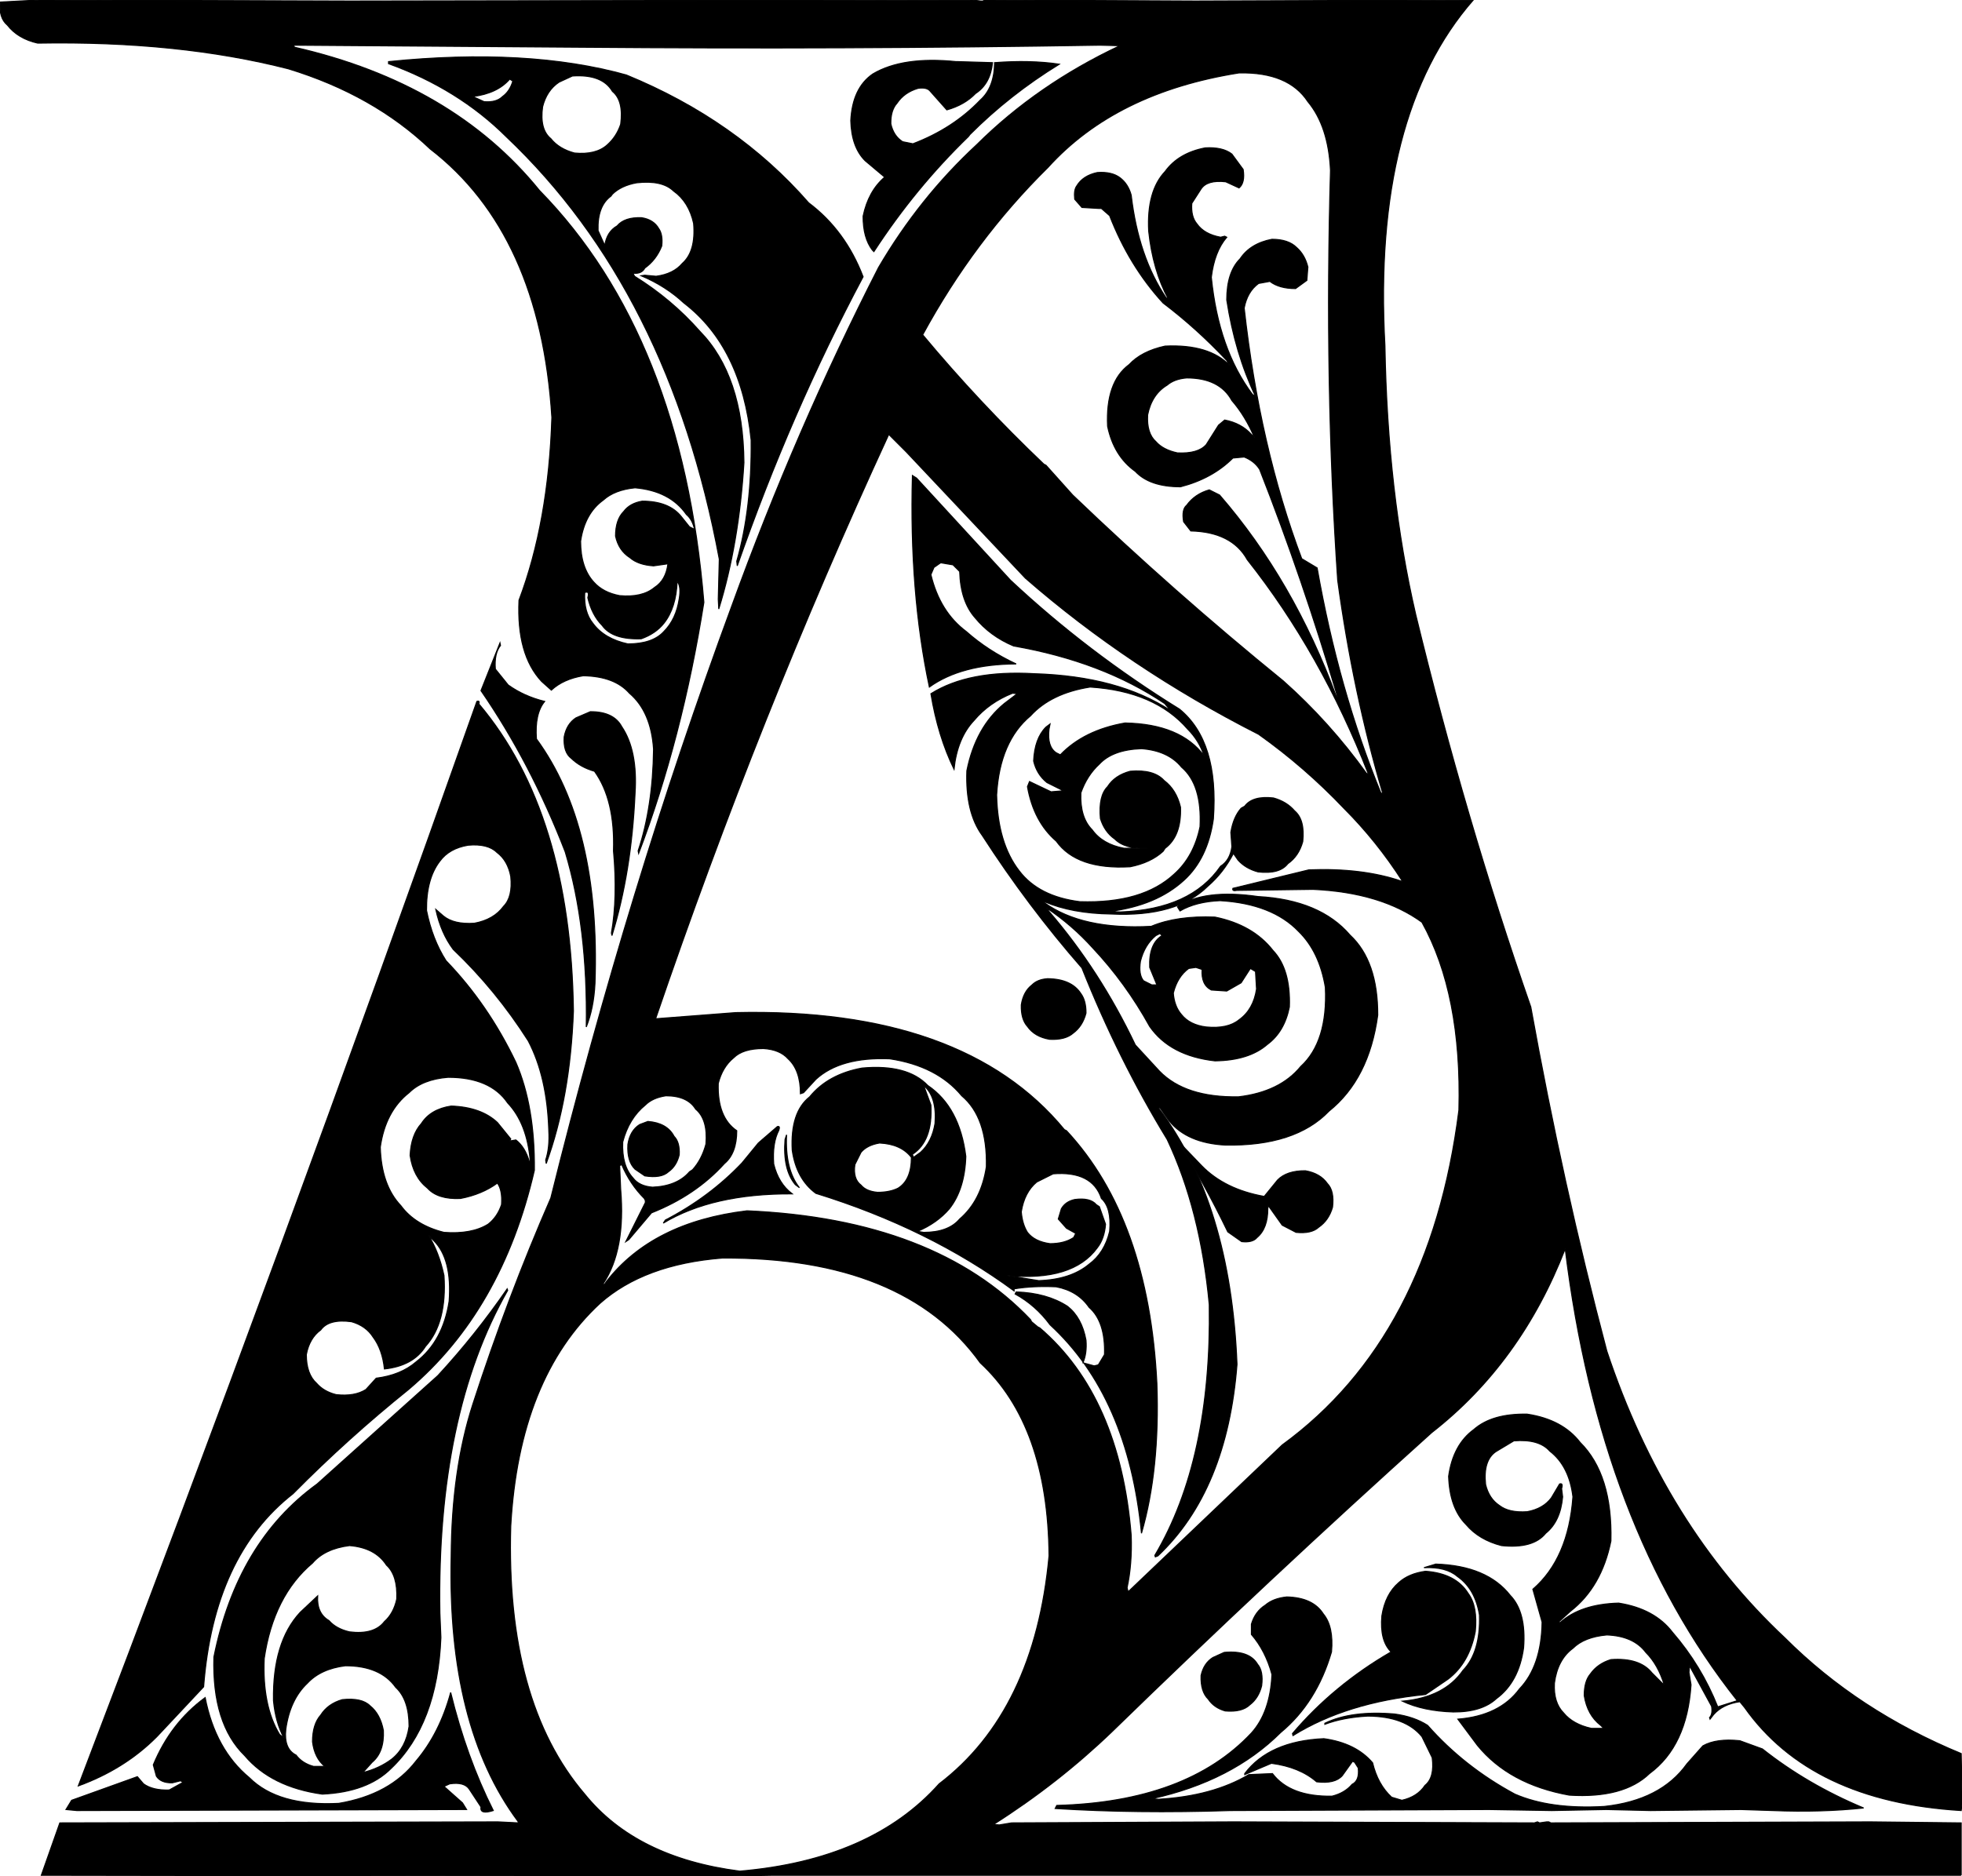 <svg xmlns:dc="http://purl.org/dc/elements/1.1/" xmlns="http://www.w3.org/2000/svg" width="1910" height="1827" version="1.1" desc="Created with decorsvg.com converter" viewBox="98.775 112 1910 1827">
                            <path fill="rgb(0,0,0)" stroke="rgb(2,2,2)" stroke-width="1" opacity="1" d="M 136.5 112 L 438.5 113 L 440.5 113 L 1043.5 112 L 1045.5 112 L 1053.5 113 L 1055.5 113 L 1057.5 112 L 1262.5 113 L 1533 112 Q 1434.7 224.4 1447 448.5 Q 1449.5 592 1477 710.5 Q 1525.2 909.3 1589 1092.5 Q 1620.2 1265.8 1663 1427.5 Q 1719.5 1597.5 1836.5 1707 Q 1907.5 1778 2008 1819.5 L 2009 1867.5 L 2008 1875 Q 1861.7 1866.2 1797 1774.5 L 1792.5 1769 Q 1775.9 1771.4 1767 1781.5 L 1763.5 1786 L 1763 1784.5 Q 1766.2 1781.2 1765 1773.5 L 1743.5 1734 L 1743 1740.5 L 1745 1752.5 Q 1741.1 1812.1 1704.5 1839 Q 1679.3 1863.3 1626.5 1860 Q 1568 1849.5 1537 1811.5 L 1518 1786 Q 1558.7 1782.7 1578 1756.5 Q 1599.3 1734.3 1600 1691.5 L 1591 1659.5 Q 1625.6 1629.6 1630 1569.5 Q 1626.4 1539.6 1607.5 1525 Q 1597 1513 1572.5 1515 L 1555 1525.5 Q 1542.5 1534 1545 1557.5 Q 1548.3 1571.3 1558.5 1578 Q 1567.8 1585.2 1585.5 1584 Q 1601.1 1581.1 1609 1570.5 L 1617 1557 Q 1620.7 1555.7 1619 1561.5 L 1620 1569.5 Q 1617.9 1593.4 1603.5 1605 Q 1591.2 1620.2 1560.5 1617 Q 1538.6 1611.4 1526 1596.5 Q 1510 1580.5 1509 1549.5 Q 1513.3 1518.8 1533.5 1504 Q 1551.3 1488.3 1585.5 1489 Q 1619.8 1494.2 1637 1516.5 Q 1668.6 1547.9 1667 1612.5 Q 1657.9 1657.4 1627.5 1681 L 1616 1691.5 L 1617.5 1692 Q 1637.5 1674 1674.5 1673 Q 1709.5 1678.5 1727 1701.5 Q 1755 1733.8 1771 1774 L 1790 1768 Q 1655.9 1598.9 1622.5 1328 Q 1579.3 1439.3 1492.5 1507 Q 1334 1649.5 1181.5 1798 Q 1129 1848.5 1066 1888.5 L 1071.5 1889 L 1083.5 1887 L 1299.5 1886 L 1592.5 1887 L 1595.5 1886 L 1597.5 1887 L 1604.5 1886 L 1606.5 1886 L 1608.5 1887 L 1610.5 1887 L 1919.5 1886 L 2008 1887 L 2008 1937.5 L 2007.5 1938 L 851.5 1938 L 796.5 1939 L 139 1938 L 157 1887 L 583.5 1886 L 603.5 1887 L 603 1885.5 Q 534.1 1792.9 538 1627.5 Q 538.4 1543.4 559 1479.5 Q 592.9 1374.9 635 1278.5 Q 709.8 977.3 811 702.5 Q 874 529 954 372.5 Q 993.7 304.7 1049.5 253 Q 1108.7 194.2 1189 156.5 L 1169.5 156 Q 920.6 160.1 665.5 158 L 384.5 156 L 385.5 158 Q 539.4 193.1 624 297.5 Q 762.7 439.3 784 698.5 Q 762.9 831.4 720.5 943 L 720 940.5 Q 734.3 897.7 735 841.5 Q 732.6 804.9 711.5 787 Q 697 770.5 666.5 770 Q 647.2 773.2 635.5 784 L 626 775.5 Q 601.6 749.4 604 696.5 Q 632.8 620.3 636 518.5 Q 624.8 339.7 517.5 257 Q 462.2 204.3 379.5 179 Q 272.4 151.6 135.5 154 Q 116.3 149.7 106 136.5 Q 97.5 129.4 99 114 L 136.5 112 Z M 1305 183 Q 1185 202 1119 275 Q 1047 346 997 438 Q 1052 504 1115 564 L 1117 565 L 1143 594 Q 1241 688 1348 775 Q 1393 815 1429 865 L 1431 866 Q 1385 748 1313 657 Q 1298 630 1258 629 L 1251 620 Q 1249 608 1254 604 Q 1262 593 1276 589 L 1286 594 Q 1358 677 1400 791 L 1401 791 Q 1367 676 1325 569 Q 1320 561 1310 557 L 1299 558 Q 1279 578 1248 586 Q 1218 586 1204 571 Q 1183 556 1177 527 Q 1175 484 1198 467 Q 1210 454 1233 449 Q 1276 447 1296 468 L 1293 463 Q 1264 432 1231 407 Q 1198 371 1179 322 L 1171 315 L 1169 315 L 1152 314 L 1145 306 Q 1144 297 1147 293 Q 1153 283 1167 280 Q 1181 279 1189 285 Q 1197 291 1200 302 Q 1207 362 1234 402 L 1236 403 Q 1221 375 1217 337 Q 1215 298 1233 279 Q 1246 261 1272 256 Q 1289 255 1298 262 L 1309 277 Q 1311 290 1305 295 L 1292 289 Q 1274 287 1268 296 L 1259 310 Q 1258 323 1264 330 Q 1271 340 1287 343 L 1291 342 L 1293 343 Q 1281 357 1278 382 Q 1285 452 1318 496 L 1321 498 Q 1301 456 1293 404 Q 1293 377 1306 364 Q 1316 349 1337 345 Q 1353 345 1361 353 Q 1369 360 1372 372 L 1371 385 L 1360 393 Q 1344 393 1335 386 L 1324 388 Q 1313 396 1310 412 Q 1325 547 1366 656 L 1381 665 Q 1402 784 1443 884 L 1445 885 Q 1416 787 1401 677 Q 1388 486 1394 278 Q 1392 235 1372 211 Q 1353 182 1305 183 Z M 1254 480 Q 1242 481 1235 487 Q 1220 496 1216 516 Q 1215 534 1224 542 Q 1231 550 1245 553 Q 1265 554 1273 545 L 1285 526 L 1291 521 Q 1307 524 1317 535 L 1320 538 Q 1311 517 1298 502 Q 1286 480 1254 480 Z M 964 535 Q 838 808 737 1104 L 815 1098 Q 1037 1093 1135 1212 L 1137 1213 Q 1217 1299 1225 1459 Q 1228 1543 1210 1605 Q 1197 1472 1121 1402 Q 1107 1383 1087 1372 L 1088 1370 Q 1118 1371 1138 1384 Q 1152 1395 1156 1417 Q 1157 1430 1153 1439 L 1164 1442 L 1168 1441 L 1174 1431 Q 1175 1399 1159 1385 Q 1148 1369 1127 1365 Q 1104 1364 1086 1367 L 1086 1369 Q 1003 1308 893 1274 Q 874 1260 870 1232 Q 868 1195 887 1180 Q 905 1158 938 1152 Q 982 1148 1002 1169 Q 1033 1190 1039 1238 Q 1038 1270 1023 1289 Q 1011 1303 992 1311 L 998 1312 Q 1022 1312 1033 1299 Q 1054 1281 1059 1248 Q 1060 1200 1035 1179 Q 1011 1150 965 1143 Q 917 1141 893 1163 L 881 1176 L 878 1177 Q 878 1154 866 1143 Q 858 1134 842 1133 Q 822 1133 813 1142 Q 802 1151 798 1167 Q 797 1200 816 1213 Q 816 1235 804 1245 Q 776 1276 733 1293 L 711 1319 L 708 1321 L 727 1283 L 727 1281 L 726 1279 Q 712 1265 704 1246 L 702 1247 L 703 1270 Q 708 1329 686 1362 L 687 1363 L 689 1360 Q 734 1302 826 1291 Q 1009 1299 1102 1397 L 1103 1399 L 1109 1404 L 1111 1405 Q 1189 1472 1200 1607 Q 1201 1635 1196 1658 L 1197 1662 L 1347 1519 Q 1491 1414 1519 1193 Q 1522 1080 1483 1010 Q 1443 981 1377 978 L 1303 979 Q 1298 980 1299 977 L 1373 959 Q 1425 957 1463 970 L 1464 970 Q 1439 931 1407 899 Q 1369 859 1324 827 Q 1198 763 1097 675 L 981 552 L 964 535 Z M 717 587 Q 697 589 686 599 Q 668 612 664 639 Q 664 665 677 679 Q 686 689 702 692 Q 724 694 736 684 Q 747 677 749 661 L 735 663 Q 720 662 712 655 Q 701 648 698 634 Q 698 618 706 610 Q 712 602 724 600 Q 750 600 762 615 L 770 625 L 774 627 L 775 628 Q 773 618 767 613 Q 751 590 717 587 Z M 758 678 Q 757 704 745 719 Q 737 729 723 734 Q 695 735 685 721 Q 675 711 671 694 Q 673 687 668 689 Q 667 708 676 719 Q 687 734 710 739 Q 734 739 745 727 Q 757 715 760 695 Q 762 683 758 678 Z M 998 1169 L 1005 1188 Q 1007 1223 987 1236 L 988 1239 L 995 1234 Q 1006 1224 1009 1206 Q 1011 1180 998 1169 Z M 747 1179 Q 734 1181 727 1188 Q 711 1201 705 1224 Q 704 1247 715 1259 Q 721 1267 734 1268 Q 758 1267 770 1253 L 773 1251 Q 782 1241 786 1226 Q 788 1202 776 1192 Q 768 1179 747 1179 Z M 955 1225 Q 943 1227 937 1234 L 931 1246 Q 929 1260 937 1266 Q 942 1272 953 1273 Q 965 1273 973 1269 Q 986 1261 986 1239 Q 976 1226 955 1225 Z M 1124 1255 L 1108 1263 Q 1096 1273 1093 1292 Q 1094 1304 1099 1312 Q 1106 1321 1121 1323 Q 1135 1323 1144 1317 L 1146 1313 L 1137 1308 L 1129 1299 L 1132 1289 Q 1136 1282 1145 1280 Q 1160 1278 1166 1285 L 1169 1287 L 1175 1304 Q 1174 1318 1167 1327 Q 1143 1360 1079 1354 L 1110 1359 Q 1141 1358 1159 1343 Q 1174 1332 1179 1311 Q 1181 1288 1171 1279 Q 1162 1252 1124 1255 Z M 802 1337 Q 726 1343 683 1381 Q 604 1454 596 1598 Q 591 1769 668 1859 Q 718 1921 819 1934 Q 947 1923 1013 1849 Q 1106 1778 1120 1627 Q 1119 1500 1053 1439 Q 979 1336 802 1337 Z M 1663 1704 Q 1641 1706 1630 1717 Q 1615 1728 1612 1751 Q 1611 1770 1621 1780 Q 1630 1791 1648 1795 L 1660 1795 L 1657 1792 Q 1644 1782 1641 1763 Q 1641 1749 1647 1742 Q 1654 1732 1667 1728 Q 1695 1726 1707 1741 L 1719 1753 Q 1713 1733 1701 1721 Q 1689 1705 1663 1704 Z "/><path fill="rgb(0,0,0)" stroke="rgb(2,2,2)" stroke-width="1" opacity="1" d="M 477 172 Q 612.5 158.3 708.5 185 Q 815.6 228.9 886 309.5 Q 921.7 336.3 939 381.5 Q 868.8 513.3 816.5 663 L 816 658.5 Q 830.7 607.2 830 540.5 Q 820.8 450.2 764.5 407 Q 746.9 390.6 723 380.5 L 726.5 380 L 737.5 381 Q 754.3 378.8 763 368.5 Q 776.3 356.8 774 329.5 Q 769.4 308.6 754.5 298 Q 743.3 287.2 718.5 290 Q 703.6 292.7 695 301 L 693.5 303 Q 680.2 312.7 681 336.5 L 687.5 351 Q 689.6 337.6 699.5 332 Q 706.8 323.3 723.5 324 Q 735.1 325.9 740 334.5 Q 744.2 340.3 743 351.5 Q 737.6 365.1 726.5 373 Q 723.4 379 715 378 L 716.5 381 Q 752.6 403.4 780 434.5 Q 822.3 477.7 823 562.5 Q 818.2 641.2 798.5 705 L 798 695.5 L 799 656.5 Q 750.4 395.6 591.5 245 Q 544.7 198.5 477 174 L 477 172 Z M 656 186 L 643 192 Q 631 200 627 216 Q 624 238 635 247 Q 643 257 658 261 Q 679 263 690 253 Q 699 245 703 233 Q 706 210 695 201 Q 685 184 656 186 Z M 595 189 Q 583 203 559 206 L 570 211 Q 582 212 588 206 Q 595 201 598 191 L 595 189 Z "/><path fill="rgb(0,0,0)" stroke="rgb(2,2,2)" stroke-width="1" opacity="1" d="M 1029.5 172 L 1031.5 172 L 1065 173 Q 1062.9 193.6 1048.5 203 Q 1037.7 214.2 1020.5 219 L 1004.5 201 Q 1001.3 196.7 992.5 198 Q 979 202 972 212.5 Q 965.8 219.3 966 232.5 Q 968.6 244.4 977.5 250 L 987.5 252 Q 1026.6 237.1 1053 209.5 Q 1066.7 197.4 1067 173 Q 1101.7 170.3 1130 174.5 Q 1081.6 204.3 1043 243 L 1041.5 245 Q 989.7 295.2 949.5 357 L 948 355.5 Q 938.9 343.6 939 322.5 Q 944.1 298.1 960 284.5 L 941 268.5 Q 927.7 255.3 927 229.5 Q 928.6 197.6 948.5 184 Q 977.7 166.7 1029.5 172 Z "/><path fill="rgb(0,0,0)" stroke="rgb(2,2,2)" stroke-width="1" opacity="1" d="M 987 575 L 991 577.5 L 1082.5 677 Q 1157.4 747.1 1247 802.5 Q 1285.5 834 1280 909.5 Q 1274.5 948 1251.5 969 Q 1224.7 993.7 1179 999.5 L 1189.5 1000 Q 1258 997.5 1287 955.5 Q 1296.2 949.7 1298 936.5 L 1297 922.5 Q 1299.4 907.6 1307 899 L 1310.5 897 Q 1318.2 886.7 1338.5 889 Q 1351.4 892.6 1359 901.5 Q 1369.3 910.2 1367 931.5 Q 1363.1 945.6 1352.5 953 Q 1344.4 963.4 1323.5 961 Q 1311.3 957.7 1304 949.5 L 1299.5 943 Q 1289.8 961.8 1274.5 975 Q 1244.1 1005.1 1180.5 1002 Q 1142.5 1001.5 1115.5 990 L 1115.5 991 Q 1152.4 1017.6 1219.5 1014 Q 1244.5 1003.5 1281.5 1005 Q 1318.5 1012.5 1338 1037.5 Q 1355.3 1055.7 1354 1092.5 Q 1349.2 1116.7 1332.5 1129 Q 1314.6 1144.6 1281.5 1145 Q 1237.9 1140.1 1218 1111.5 Q 1194.5 1069 1162.5 1035 Q 1142.6 1012.9 1117.5 996 L 1120 999.5 Q 1169.5 1057 1204 1129.5 L 1227.5 1155 Q 1252.6 1180.9 1304.5 1180 Q 1344.8 1175.2 1365 1150.5 Q 1391.4 1126.4 1389 1073.5 Q 1383.2 1038.7 1363 1019 Q 1337.2 992 1286.5 989 Q 1263 990 1247.5 999 L 1245 995 Q 1270.9 977.4 1323.5 985 Q 1383.7 988.3 1413 1022.5 Q 1440.2 1047.8 1440 1100.5 Q 1431.6 1162.6 1392.5 1194 Q 1359.7 1228.2 1291.5 1227 Q 1254.5 1225 1237 1203.5 L 1227.5 1190 L 1227 1191.5 Q 1296.8 1284.2 1303 1440.5 Q 1293.5 1563.2 1226 1627 L 1223.5 1628 L 1223 1626.5 Q 1278.3 1533.3 1276 1382.5 Q 1267.4 1290.1 1235 1221.5 Q 1187.6 1143.9 1152 1054.5 Q 1099.3 994.2 1055 925.5 Q 1038.5 903 1040 862.5 Q 1048.5 820 1076.5 797 L 1089 787.5 L 1084.5 787 Q 1061.6 796.1 1047 813.5 Q 1030.7 830.7 1027.5 861 Q 1011.8 828.7 1005 787.5 Q 1041.8 764.3 1105.5 768 Q 1187.5 770.5 1238.5 804 L 1232.5 797 Q 1171.9 756.1 1085.5 741 Q 1062.6 731.4 1048 713.5 Q 1033.9 697.6 1033 668.5 L 1026.5 662 L 1014.5 660 L 1008 664.5 L 1005 671.5 Q 1013.7 707.8 1039.5 727 Q 1060.7 745.8 1088 758.5 Q 1034.7 758.7 1003.5 781 Q 983.9 688.9 987 575 Z M 1160 781 Q 1122 787 1102 809 Q 1072 834 1069 886 Q 1070 933 1091 960 Q 1110 985 1150 990 Q 1211 992 1242 963 Q 1261 946 1267 917 Q 1269 876 1249 859 Q 1236 843 1210 841 Q 1182 842 1169 856 Q 1157 867 1151 884 Q 1150 908 1162 920 Q 1172 934 1193 938 L 1216 938 Q 1194 939 1184 929 Q 1174 922 1170 909 Q 1168 887 1177 878 Q 1184 867 1199 863 Q 1222 861 1232 872 Q 1244 881 1248 898 Q 1249 926 1233 938 L 1231 941 Q 1219 952 1199 956 Q 1147 959 1127 931 Q 1105 912 1099 878 L 1101 873 L 1122 883 L 1134 882 L 1118 874 Q 1108 866 1105 853 Q 1106 831 1117 820 L 1121 817 L 1120 822 Q 1118 839 1127 845 L 1131 847 Q 1154 823 1194 816 Q 1248 817 1271 848 Q 1266 833 1255 822 Q 1223 785 1160 781 Z M 1228 1021 L 1224 1023 Q 1213 1032 1209 1048 Q 1207 1061 1212 1067 L 1220 1071 L 1225 1071 L 1218 1054 Q 1217 1031 1230 1023 L 1228 1021 Z M 1263 1054 L 1256 1055 Q 1245 1063 1241 1079 Q 1242 1092 1249 1100 Q 1257 1110 1273 1112 Q 1294 1114 1305 1105 Q 1319 1095 1322 1075 L 1321 1058 L 1316 1055 L 1307 1069 L 1293 1077 L 1278 1076 Q 1268 1071 1269 1056 L 1263 1054 Z "/><path fill="rgb(0,0,0)" stroke="rgb(2,2,2)" stroke-width="1" opacity="1" d="M 585.5 738 L 586 740.5 Q 579.8 748.3 581 763.5 L 593.5 779 Q 608.8 790 629 795 Q 619.2 806.9 621 831.5 Q 683.3 916.7 678 1069.5 Q 676.8 1093.8 669.5 1112 Q 671.1 1014.9 649 941.5 Q 615.7 855.3 567 784.5 L 585.5 738 Z "/><path fill="rgb(0,0,0)" stroke="rgb(2,2,2)" stroke-width="1" opacity="1" d="M 563 795 Q 566 793.8 565 797.5 Q 654.5 903.5 657 1096.5 Q 653.9 1180.9 630.5 1245 L 630 1241.5 Q 634 1229.5 633 1212.5 Q 631.4 1160.6 613 1125.5 Q 581.5 1076 540 1036.5 Q 528 1020.5 523 997.5 L 530.5 1004 Q 540.7 1012.3 560.5 1011 Q 579.5 1007.5 589 994.5 Q 598 985.5 596 965.5 Q 593.1 949.9 582.5 942 Q 573.7 933.3 554.5 935 Q 536.1 938.1 527 950.5 Q 513.7 967.7 514 998.5 Q 519.7 1026.8 533 1047.5 Q 574 1090 601 1146.5 Q 619.6 1189.4 619 1251.5 Q 587.5 1388 496.5 1465 Q 437.2 1512.7 384 1566.5 Q 306.8 1626.8 297 1754.5 L 251.5 1803 Q 220.3 1834.5 175 1851 Q 374.1 1329.7 563 795 Z M 535 1161 Q 510 1163 497 1176 Q 474 1194 469 1229 Q 470 1266 489 1286 Q 503 1305 531 1312 Q 558 1314 574 1304 Q 583 1297 587 1285 Q 588 1271 583 1264 Q 568 1275 547 1279 Q 525 1280 515 1269 Q 501 1258 498 1237 Q 499 1217 509 1206 Q 518 1192 538 1189 Q 567 1190 583 1205 L 596 1221 L 595 1223 L 601 1222 Q 610 1229 614 1243 L 615 1243 Q 612 1206 593 1186 Q 576 1161 535 1161 Z M 516 1315 Q 526 1331 531 1354 Q 534 1400 513 1423 Q 501 1442 473 1445 Q 471 1426 462 1414 Q 455 1403 441 1399 Q 419 1396 411 1407 Q 400 1415 397 1431 Q 397 1450 407 1459 Q 414 1467 426 1470 Q 444 1472 455 1465 L 465 1454 Q 489 1451 504 1438 Q 530 1418 536 1379 Q 539 1338 521 1320 L 516 1315 Z "/><path fill="rgb(0,0,0)" stroke="rgb(2,2,2)" stroke-width="1" opacity="1" d="M 673.5 805 Q 696.1 804.9 704 819.5 Q 719.7 842.8 717 884.5 Q 713.5 961.5 694.5 1023 L 694 1020.5 Q 700.1 985.6 696 940.5 Q 697.6 890.9 677.5 863 Q 663.9 859.1 655 850.5 Q 647 844.5 648 829.5 Q 650.4 816.9 659.5 811 L 673.5 805 Z "/><path fill="rgb(0,0,0)" stroke="rgb(2,2,2)" stroke-width="1" opacity="1" d="M 1118.5 1065 Q 1141.8 1065.2 1151 1079.5 Q 1156.1 1086.4 1156 1098.5 Q 1152.7 1111.2 1143.5 1118 Q 1135.8 1124.8 1120.5 1124 Q 1106 1121.5 1099 1111.5 Q 1092.6 1104.4 1093 1090.5 Q 1095 1077.5 1103.5 1071 Q 1108.7 1065.7 1118.5 1065 Z "/><path fill="rgb(0,0,0)" stroke="rgb(2,2,2)" stroke-width="1" opacity="1" d="M 729.5 1204 Q 748.1 1205.4 755 1218.5 Q 760.7 1224.3 760 1236.5 Q 757.4 1247.4 749.5 1253 Q 742.5 1259.5 726.5 1257 L 717 1250.5 Q 709.1 1242.9 710 1226.5 Q 712 1213 721.5 1207 L 729.5 1204 Z "/><path fill="rgb(0,0,0)" stroke="rgb(2,2,2)" stroke-width="1" opacity="1" d="M 855.5 1209 Q 858.5 1208.1 857 1212.5 Q 850.5 1225 852 1245.5 Q 856.6 1264.4 870 1274.5 Q 792.6 1274.1 744.5 1303 L 746.5 1300 Q 789.3 1277.8 821 1244.5 L 837 1225 L 841 1221.5 L 855.5 1209 Z "/><path fill="rgb(0,0,0)" stroke="rgb(2,2,2)" stroke-width="1" opacity="1" d="M 864.5 1217 Q 862.9 1250.6 877 1268.5 L 873 1265.5 Q 860.7 1250.8 863 1221.5 L 864.5 1217 Z "/><path fill="rgb(0,0,0)" stroke="rgb(2,2,2)" stroke-width="1" opacity="1" d="M 1244.5 1222 L 1268.5 1247 Q 1290.9 1270.1 1329.5 1277 L 1342.5 1261 Q 1351.4 1251.9 1369.5 1252 Q 1384 1254.5 1391 1264.5 Q 1397.9 1271.6 1396 1287.5 Q 1392.3 1300.3 1382.5 1307 Q 1375.5 1313.5 1360.5 1312 L 1347 1305 L 1333.5 1286 L 1333 1288.5 Q 1333.1 1308.1 1322.5 1317 Q 1318.2 1322.2 1307.5 1321 L 1294 1311.5 Q 1271 1263.6 1244.5 1222 Z "/><path fill="rgb(0,0,0)" stroke="rgb(2,2,2)" stroke-width="1" opacity="1" d="M 592.5 1367 L 593 1368.5 Q 523.9 1489.4 527 1682.5 L 528 1706.5 Q 524.6 1791.1 479.5 1834 Q 456.5 1857 412.5 1859 Q 362.9 1852.1 337 1821.5 Q 305.1 1790.4 307 1725.5 Q 329.5 1613.5 407.5 1557 L 525 1451.5 Q 561.5 1412 592.5 1367 Z M 439 1617 Q 415 1620 403 1634 Q 365 1666 356 1727 Q 354 1773 371 1801 L 375 1804 Q 367 1789 365 1768 Q 364 1711 391 1682 L 408 1666 Q 407 1683 419 1690 Q 426 1698 439 1701 Q 463 1704 473 1691 Q 482 1683 485 1669 Q 486 1646 475 1636 Q 464 1619 439 1617 Z M 435 1734 Q 411 1737 398 1751 Q 381 1767 377 1796 Q 375 1815 387 1821 Q 393 1829 404 1832 L 415 1832 Q 405 1824 403 1808 Q 403 1791 411 1782 Q 418 1771 432 1767 Q 451 1765 459 1773 Q 469 1781 472 1797 Q 473 1818 461 1828 L 452 1838 Q 468 1834 480 1825 Q 494 1814 497 1793 Q 497 1767 484 1755 Q 469 1734 435 1734 Z "/><path fill="rgb(0,0,0)" stroke="rgb(2,2,2)" stroke-width="1" opacity="1" d="M 1496.5 1635 Q 1546.4 1636.6 1569 1665.5 Q 1584.7 1681.8 1582 1716.5 Q 1577.4 1749.9 1555.5 1766 Q 1541.2 1779.2 1513.5 1779 Q 1484.4 1778.1 1464 1768.5 Q 1504.8 1764.8 1523 1738.5 Q 1540.2 1720.7 1539 1684.5 Q 1534.9 1659.1 1517.5 1647 Q 1506.5 1637.5 1485 1638.5 L 1496.5 1635 Z "/><path fill="rgb(0,0,0)" stroke="rgb(2,2,2)" stroke-width="1" opacity="1" d="M 1486.5 1642 Q 1515.9 1644.1 1528 1663.5 Q 1537.4 1676.1 1535 1700.5 Q 1529.2 1731.2 1508.5 1747 L 1486.5 1762 Q 1409.6 1769.6 1357.5 1802 L 1357 1800 Q 1397.2 1752.8 1453 1720.5 Q 1441.9 1709.6 1444 1685.5 Q 1447.3 1664.3 1460.5 1653 Q 1470.2 1644.2 1486.5 1642 Z "/><path fill="rgb(0,0,0)" stroke="rgb(2,2,2)" stroke-width="1" opacity="1" d="M 1351.5 1667 Q 1376.9 1667.6 1387 1683.5 Q 1397.2 1695.8 1395 1720.5 Q 1380.5 1770 1345.5 1799 Q 1297.9 1846.4 1220 1863.5 L 1226.5 1864 Q 1279.4 1860.9 1314.5 1840 L 1337.5 1839 Q 1354.8 1861.7 1395.5 1861 Q 1407.9 1857.9 1415 1849.5 Q 1422.4 1845.9 1421 1833.5 L 1417.5 1828 L 1415.5 1827 L 1405.5 1841 Q 1398.2 1849.2 1380.5 1847 Q 1363.9 1832.6 1336.5 1829 L 1310.5 1840 L 1310.5 1839 Q 1334.4 1807.4 1387.5 1805 Q 1418.7 1809.3 1435 1828.5 Q 1440 1849.5 1453.5 1862 L 1463.5 1865 Q 1478.6 1861.6 1486 1850.5 Q 1495.5 1842.9 1493 1823.5 L 1483 1803 Q 1466.9 1783.3 1430.5 1783 Q 1406.7 1784.2 1388.5 1791 L 1388.5 1790 Q 1414.4 1777.4 1456.5 1781 Q 1475.4 1783.6 1488.5 1792 Q 1524.1 1832.4 1573.5 1859 Q 1608 1874 1660.5 1871 Q 1715.6 1865.1 1741 1829.5 L 1756.5 1812 Q 1769.6 1804.6 1792.5 1807 L 1814.5 1815 Q 1858 1849.5 1913 1872.5 Q 1871.9 1876.9 1824.5 1875 L 1793.5 1874 L 1705.5 1875 L 1662.5 1874 L 1609.5 1875 L 1548.5 1874 L 1296.5 1875 Q 1205 1878 1126 1873 L 1127.5 1870 Q 1254.1 1866.6 1317 1799.5 Q 1335.3 1779.3 1337 1742.5 Q 1330.7 1719.3 1317 1703.5 L 1317 1693.5 Q 1320.7 1681.2 1330.5 1675 Q 1338.3 1668.3 1351.5 1667 Z "/><path fill="rgb(0,0,0)" stroke="rgb(2,2,2)" stroke-width="1" opacity="1" d="M 1290.5 1721 Q 1314.8 1718.7 1323 1732.5 Q 1328.8 1739.2 1327 1753.5 Q 1324 1765.5 1315.5 1772 Q 1307.9 1779.4 1291.5 1778 Q 1280.6 1774.9 1275 1766.5 Q 1267.4 1759.1 1268 1743.5 Q 1270.6 1731.6 1279.5 1726 L 1290.5 1721 Z "/><path fill="rgb(0,0,0)" stroke="rgb(2,2,2)" stroke-width="1" opacity="1" d="M 537.5 1760 Q 553 1823.3 579 1875 Q 565.7 1879.2 567 1871.5 L 555.5 1854 Q 550.6 1846.9 536.5 1849 L 531 1851.5 L 549 1867.5 L 553 1874 L 173.5 1875 L 163 1874 L 168.5 1865 L 232.5 1842 L 238.5 1849 Q 247.5 1855.5 263.5 1855 L 277 1847.5 L 274.5 1846 L 266.5 1848 Q 255.3 1848.2 251 1841.5 L 248 1830.5 Q 265 1789.5 298.5 1765 Q 308.4 1815.6 341.5 1843 Q 369.5 1871 428.5 1868 Q 478.6 1859.6 504 1826.5 Q 526.9 1799.4 537.5 1760 Z "/></svg>